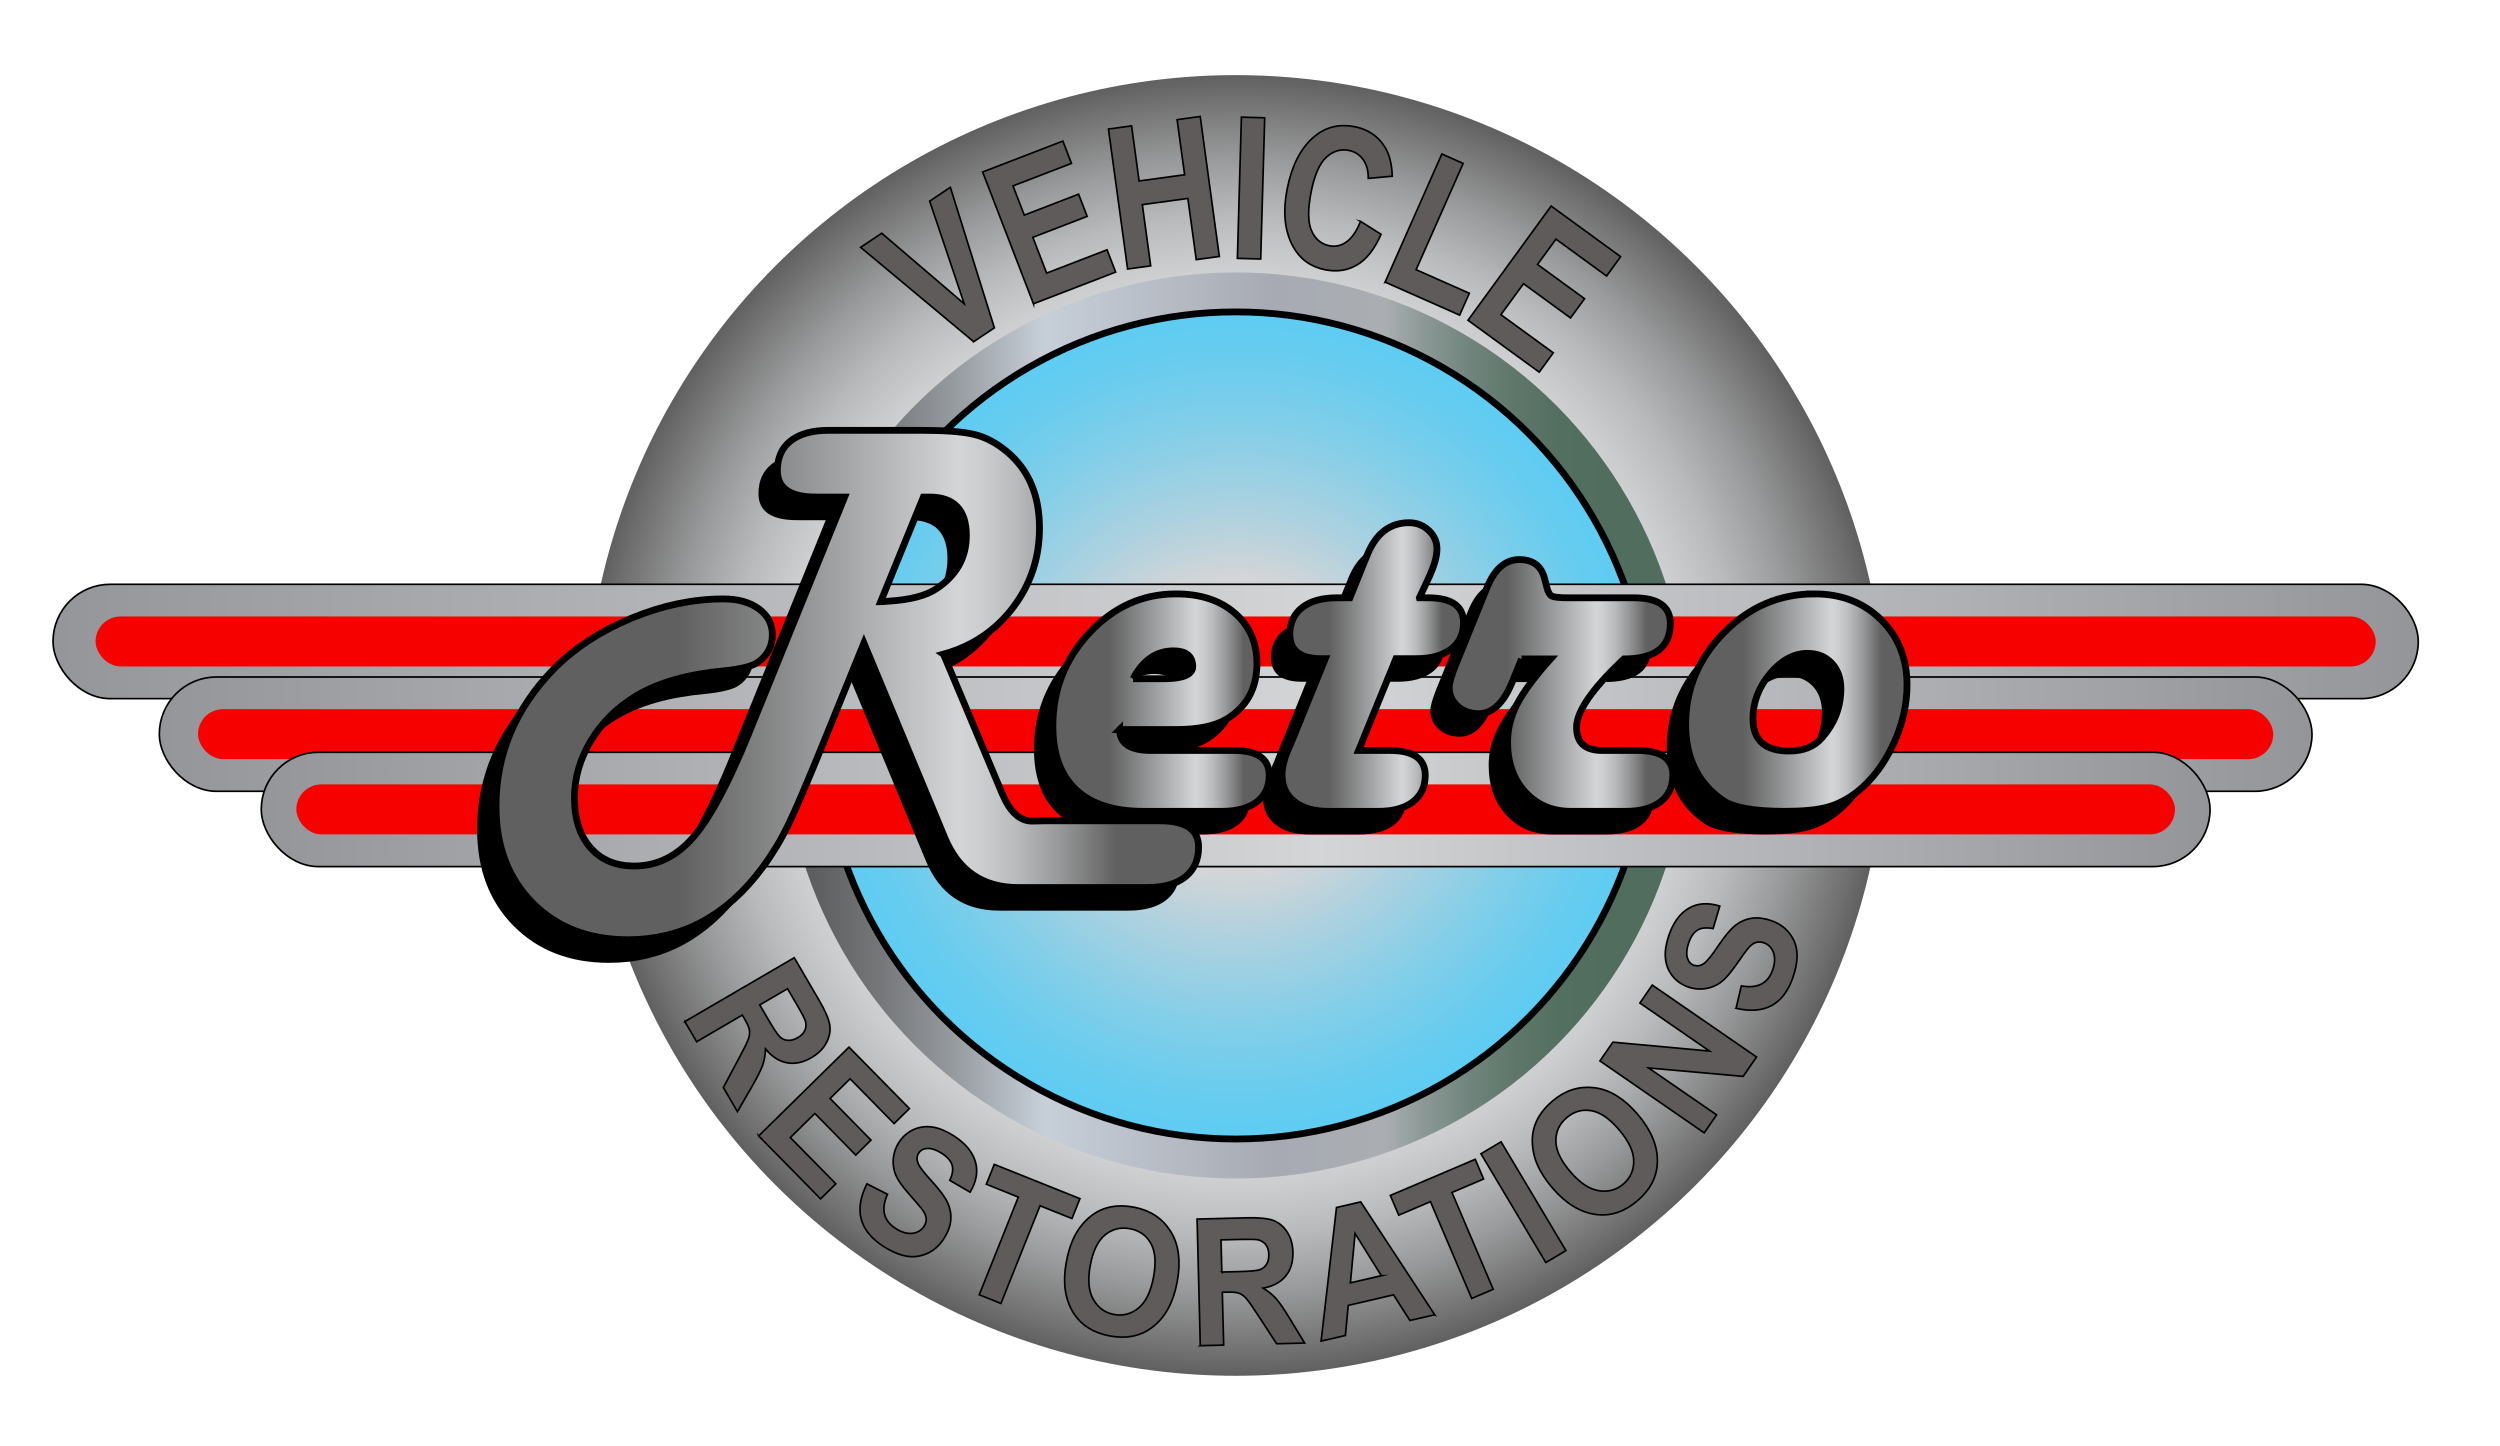 <?xml version="1.0" encoding="UTF-8"?>
<svg id="Layer_1" xmlns="http://www.w3.org/2000/svg" width="233.609" height="135.112" version="1.1" xmlns:xlink="http://www.w3.org/1999/xlink" viewBox="0 0 233.609 135.112">
  <!-- Generator: Adobe Illustrator 29.8.3, SVG Export Plug-In . SVG Version: 2.1.1 Build 3)  -->
  <defs>
    <radialGradient id="radial-gradient" cx="115.463" cy="67.789" fx="115.463" fy="67.789" r="60.77" gradientUnits="userSpaceOnUse">
      <stop offset=".002" stop-color="#939599"/>
      <stop offset=".11" stop-color="#606060"/>
      <stop offset=".159" stop-color="#626262"/>
      <stop offset=".186" stop-color="#6a6a6a"/>
      <stop offset=".208" stop-color="#777778"/>
      <stop offset=".228" stop-color="#8a8b8b"/>
      <stop offset=".245" stop-color="#a2a3a5"/>
      <stop offset=".26" stop-color="#bfc1c3"/>
      <stop offset=".261" stop-color="#c2c4c6"/>
      <stop offset=".615" stop-color="#d0d2d4"/>
      <stop offset=".659" stop-color="#d3d5d7"/>
      <stop offset=".71" stop-color="#cccdcf"/>
      <stop offset=".783" stop-color="#b8babc"/>
      <stop offset=".872" stop-color="#999a9b"/>
      <stop offset=".971" stop-color="#6e6e6e"/>
      <stop offset="1" stop-color="#606060"/>
    </radialGradient>
    <linearGradient id="linear-gradient" x1="73.132" y1="67.789" x2="157.795" y2="67.789" gradientUnits="userSpaceOnUse">
      <stop offset=".002" stop-color="#585858"/>
      <stop offset=".042" stop-color="#5f6061"/>
      <stop offset=".108" stop-color="#757779"/>
      <stop offset=".192" stop-color="#979ca1"/>
      <stop offset=".289" stop-color="#c7cfd8"/>
      <stop offset=".542" stop-color="#a7aab3"/>
      <stop offset=".665" stop-color="#aaaeb2"/>
      <stop offset=".708" stop-color="#8c9896"/>
      <stop offset=".757" stop-color="#71857d"/>
      <stop offset=".807" stop-color="#5f776b"/>
      <stop offset=".859" stop-color="#536f60"/>
      <stop offset=".914" stop-color="#506d5d"/>
    </linearGradient>
    <radialGradient id="radial-gradient1" cx="119.022" cy="74.214" fx="119.022" fy="74.214" r="36.702" gradientTransform="translate(-9.856 -10.352) scale(1.053)" gradientUnits="userSpaceOnUse">
      <stop offset=".357" stop-color="#d3d5d7"/>
      <stop offset=".527" stop-color="#abd1e0"/>
      <stop offset=".737" stop-color="#81cee9"/>
      <stop offset=".902" stop-color="#67ccef"/>
      <stop offset="1" stop-color="#5eccf2"/>
    </radialGradient>
    <linearGradient id="linear-gradient1" x1="4.954" y1="59.942" x2="225.973" y2="59.942" gradientUnits="userSpaceOnUse">
      <stop offset=".002" stop-color="#94969a"/>
      <stop offset=".542" stop-color="#d3d5d7"/>
      <stop offset="1" stop-color="#939599"/>
    </linearGradient>
    <linearGradient id="linear-gradient2" x1="14.886" y1="68.602" x2="216.041" y2="68.602" xlink:href="#linear-gradient1"/>
    <linearGradient id="linear-gradient3" x1="24.413" y1="75.636" x2="206.514" y2="75.636" xlink:href="#linear-gradient1"/>
    <linearGradient id="linear-gradient4" x1="46.352" y1="64.012" x2="112.001" y2="64.012" gradientUnits="userSpaceOnUse">
      <stop offset=".26" stop-color="#606060"/>
      <stop offset=".659" stop-color="#d3d5d7"/>
      <stop offset=".692" stop-color="#cccdcf"/>
      <stop offset=".741" stop-color="#b8babc"/>
      <stop offset=".799" stop-color="#999a9b"/>
      <stop offset=".864" stop-color="#6e6e6e"/>
      <stop offset=".883" stop-color="#606060"/>
    </linearGradient>
    <linearGradient id="linear-gradient5" x1="98.387" y1="65.655" x2="118.6" y2="65.655" xlink:href="#linear-gradient4"/>
    <linearGradient id="linear-gradient6" x1="119.8" y1="62.329" x2="136.754" y2="62.329" xlink:href="#linear-gradient4"/>
    <linearGradient id="linear-gradient7" x1="135.423" y1="64.051" x2="156.315" y2="64.051" xlink:href="#linear-gradient4"/>
    <linearGradient id="linear-gradient8" x1="157.515" y1="65.655" x2="178.198" y2="65.655" xlink:href="#linear-gradient4"/>
    <linearGradient id="linear-gradient9" x1="157.515" y1="65.655" x2="178.198" y2="65.655" xlink:href="#linear-gradient4"/>
    <linearGradient id="linear-gradient10" x1="135.423" y1="64.051" x2="156.315" y2="64.051" xlink:href="#linear-gradient4"/>
    <linearGradient id="linear-gradient11" x1="119.8" y1="62.329" x2="136.754" y2="62.329" xlink:href="#linear-gradient4"/>
    <linearGradient id="linear-gradient12" x1="98.387" y1="65.655" x2="118.6" y2="65.655" xlink:href="#linear-gradient4"/>
    <clipPath id="clippath">
      <path d="M88.162,61.13l5.503,13.067c.713,1.687,1.643,2.53,2.791,2.53l1.043-.026h10.902c2.4,0,3.599.817,3.599,2.452,0,1.2-.417,2.13-1.252,2.791s-2.026.991-3.573.991h-12.024c-3.304,0-5.599-1.565-6.886-4.695l-7.538-18.153-3.495,8.607c-1.669,4.121-2.856,6.907-3.56,8.359s-1.517,2.795-2.439,4.03c-3.321,4.486-7.503,6.729-12.546,6.729-3.669,0-6.642-1.148-8.92-3.443s-3.417-5.303-3.417-9.024c0-4.851,1.791-9.12,5.373-12.806,1.93-1.965,4.347-3.552,7.251-4.76s5.782-1.813,8.633-1.813c1.356,0,2.456.309,3.299.926s1.265,1.421,1.265,2.413c0,1.078-.452,1.939-1.356,2.582-.522.365-1.53.626-3.026.782-3.478.313-6.268,1.104-8.372,2.373-1.774,1.078-3.173,2.469-4.199,4.173s-1.539,3.486-1.539,5.347c0,1.965.5,3.517,1.5,4.656s2.36,1.708,4.082,1.708c2.121,0,3.96-.895,5.516-2.686s3.265-4.973,5.125-9.546l9.024-22.248h-2.686c-2.4,0-3.599-.826-3.599-2.478,0-1.2.417-2.126,1.252-2.778s2.017-.978,3.547-.978h8.659c2.26,0,3.917.13,4.969.391s2.065.8,3.039,1.617c2.017,1.687,3.026,4.06,3.026,7.12,0,2.782-.822,5.256-2.465,7.42s-3.812,3.621-6.508,4.369ZM82.294,56.226l.756-.052c1.982-.122,3.46-.504,4.434-1.148,1.878-1.235,2.817-2.895,2.817-4.982,0-2.4-1.148-3.599-3.443-3.599h-.574l-3.991,9.781Z" fill="url(#linear-gradient4)" stroke="#000" stroke-miterlimit="10" stroke-width=".636"/>
    </clipPath>
    <clipPath id="clippath-1">
      <path d="M104.62,68.172c0,1.304.982,1.956,2.947,1.956h7.746c2.191,0,3.286.774,3.286,2.321,0,1.061-.387,1.887-1.161,2.478s-1.856.887-3.247.887h-7.381c-2.747,0-4.838-.678-6.273-2.034s-2.152-3.339-2.152-5.947c0-3.356,1.135-6.251,3.404-8.685s4.969-3.652,8.099-3.652c2.278,0,4.108.596,5.49,1.787s2.074,2.76,2.074,4.708c0,2.347-.956,4.086-2.869,5.216-1.061.643-2.643.965-4.747.965h-5.216ZM105.872,63.425h2.869c1.861,0,2.765-.409,2.713-1.226-.052-.922-.652-1.382-1.8-1.382-1.6,0-2.86.869-3.782,2.608Z" clip-path="url(#clippath)" fill="url(#linear-gradient12)" stroke="#000" stroke-miterlimit="10" stroke-width=".636"/>
    </clipPath>
    <clipPath id="clippath-2">
      <path d="M132.633,55.861h.809c2.208,0,3.312.774,3.312,2.321,0,1.061-.391,1.887-1.174,2.478s-1.861.887-3.234.887h-1.904l-3.495,8.581h2.921c2.208,0,3.312.774,3.312,2.321,0,1.061-.387,1.887-1.161,2.478s-1.856.887-3.247.887h-4.669c-1.322,0-2.369-.304-3.143-.913s-1.161-1.435-1.161-2.478c0-.643.156-1.356.469-2.139l.496-1.148,3.078-7.59h-.391c-1.947,0-2.921-.756-2.921-2.269,0-1.078.387-1.917,1.161-2.517s1.856-.9,3.247-.9h1.2l1.382-3.417.287-.704c.817-1.93,2.104-2.895,3.86-2.895.713,0,1.326.239,1.839.717s.769,1.056.769,1.734c0,.661-.226,1.495-.678,2.504l-.965,2.06Z" clip-path="url(#clippath-1)" fill="url(#linear-gradient11)" stroke="#000" stroke-miterlimit="10" stroke-width=".636"/>
    </clipPath>
    <clipPath id="clippath-3">
      <path d="M142.179,61.573l-.887,2.191c-.8,1.947-1.843,2.921-3.13,2.921-.782,0-1.435-.235-1.956-.704s-.782-1.052-.782-1.748c0-.4.191-1.078.574-2.034l2.947-7.277c.713-1.756,1.721-2.634,3.026-2.634,1.287,0,2.078.609,2.373,1.826l.209.809c.104.417.261.678.469.782s.722.156,1.539.156h6.103c2.278,0,3.417.8,3.417,2.4,0,2.208-1.443,3.312-4.33,3.312l-.287.261c-2.765,2.643-4.147,4.686-4.147,6.129s.8,2.165,2.4,2.165h3.286c2.208,0,3.312.765,3.312,2.295,0,1.078-.387,1.913-1.161,2.504s-1.856.887-3.247.887h-5.112c-1.739,0-3.16-.6-4.264-1.8s-1.656-2.756-1.656-4.669c0-1.217.296-2.4.887-3.547s1.634-2.556,3.13-4.225h-2.713Z" clip-path="url(#clippath-2)" fill="url(#linear-gradient10)" stroke="#000" stroke-miterlimit="10" stroke-width=".636"/>
    </clipPath>
    <clipPath id="clippath-4">
      <path d="M169.539,55.496c2.521,0,4.595.8,6.221,2.4s2.439,3.634,2.439,6.103c0,1.861-.426,3.708-1.278,5.542s-1.956,3.299-3.312,4.395c-.904.713-1.839,1.204-2.804,1.474s-2.317.404-4.056.404c-2.834,0-4.747-.339-5.738-1.017-2.33-1.6-3.495-3.965-3.495-7.094,0-3.304,1.191-6.164,3.573-8.581s5.199-3.625,8.451-3.625ZM168.913,61.051c-1.287,0-2.46.635-3.521,1.904s-1.591,2.669-1.591,4.199c0,2.017,1.13,3.026,3.391,3.026,1.322,0,2.339-.409,3.052-1.226,1.182-1.339,1.774-2.869,1.774-4.59,0-.991-.287-1.791-.861-2.4s-1.322-.913-2.243-.913Z" clip-path="url(#clippath-3)" fill="url(#linear-gradient9)" stroke="#000" stroke-miterlimit="10" stroke-width=".636"/>
    </clipPath>
    <linearGradient id="linear-gradient13" x1="18.22" y1="60.817" x2="189.708" y2="60.817" xlink:href="#linear-gradient4"/>
  </defs>
  <g>
    <circle cx="115.463" cy="67.789" r="60.77" fill="url(#radial-gradient)"/>
    <circle cx="115.463" cy="67.789" r="42.331" fill="url(#linear-gradient)"/>
    <circle cx="115.463" cy="67.789" r="38.644" fill="url(#radial-gradient1)" stroke="#000" stroke-miterlimit="10" stroke-width=".636"/>
  </g>
  <g>
    <rect x="4.954" y="54.6" width="221.019" height="10.683" rx="5.342" ry="5.342" fill="url(#linear-gradient1)" stroke="#000" stroke-miterlimit="10" stroke-width=".159"/>
    <rect x="8.931" y="57.606" width="213.065" height="4.671" rx="2.336" ry="2.336" fill="#f70000"/>
    <g>
      <rect x="14.886" y="63.26" width="201.156" height="10.683" rx="5.342" ry="5.342" fill="url(#linear-gradient2)" stroke="#000" stroke-miterlimit="10" stroke-width=".159"/>
      <rect x="18.505" y="66.266" width="193.916" height="4.671" rx="2.336" ry="2.336" fill="#f70000"/>
    </g>
    <rect x="24.413" y="70.294" width="182.102" height="10.683" rx="5.342" ry="5.342" fill="url(#linear-gradient3)" stroke="#000" stroke-miterlimit="10" stroke-width=".159"/>
    <rect x="27.69" y="73.3" width="175.548" height="4.671" rx="2.336" ry="2.336" fill="#f70000"/>
  </g>
  <g>
    <path d="M86.394,63.289l5.503,13.067c.712,1.687,1.643,2.53,2.791,2.53l1.043-.026h10.902c2.399,0,3.599.817,3.599,2.452,0,1.199-.417,2.13-1.252,2.79-.834.661-2.026.991-3.573.991h-12.024c-3.304,0-5.599-1.564-6.886-4.694l-7.538-18.153-3.495,8.607c-1.669,4.122-2.856,6.908-3.56,8.36-.704,1.451-1.517,2.795-2.439,4.029-3.321,4.486-7.503,6.729-12.545,6.729-3.669,0-6.643-1.147-8.92-3.443-2.278-2.295-3.417-5.304-3.417-9.024,0-4.851,1.791-9.12,5.373-12.806,1.93-1.965,4.347-3.551,7.251-4.76,2.903-1.208,5.781-1.813,8.633-1.813,1.356,0,2.456.309,3.299.926.843.618,1.265,1.422,1.265,2.413,0,1.079-.452,1.939-1.356,2.583-.522.365-1.53.626-3.026.782-3.478.313-6.269,1.104-8.372,2.374-1.774,1.078-3.173,2.469-4.199,4.173-1.026,1.704-1.539,3.486-1.539,5.347,0,1.965.5,3.517,1.5,4.655,1,1.139,2.36,1.709,4.082,1.709,2.122,0,3.96-.896,5.517-2.687,1.556-1.791,3.264-4.973,5.125-9.546l9.024-22.248h-2.687c-2.399,0-3.599-.826-3.599-2.478,0-1.2.417-2.126,1.252-2.778.834-.652,2.017-.978,3.547-.978h8.659c2.26,0,3.917.13,4.969.391,1.052.261,2.064.8,3.039,1.617,2.017,1.687,3.025,4.06,3.025,7.12,0,2.782-.822,5.256-2.465,7.42-1.643,2.165-3.812,3.622-6.507,4.369ZM80.526,58.385l.756-.052c1.982-.121,3.46-.504,4.434-1.147,1.878-1.234,2.817-2.895,2.817-4.981,0-2.4-1.147-3.6-3.443-3.6h-.574l-3.991,9.781Z"/>
    <path d="M102.852,70.331c0,1.304.982,1.957,2.947,1.957h7.747c2.191,0,3.286.773,3.286,2.321,0,1.061-.387,1.887-1.16,2.478-.774.591-1.856.887-3.247.887h-7.381c-2.748,0-4.838-.678-6.273-2.034-1.434-1.356-2.151-3.339-2.151-5.947,0-3.356,1.134-6.251,3.403-8.686,2.27-2.434,4.969-3.651,8.099-3.651,2.278,0,4.108.596,5.49,1.787s2.074,2.76,2.074,4.708c0,2.348-.957,4.086-2.869,5.217-1.061.643-2.643.965-4.747.965h-5.216ZM104.104,65.583h2.869c1.86,0,2.765-.408,2.712-1.226-.052-.921-.652-1.382-1.8-1.382-1.6,0-2.86.87-3.782,2.608Z"/>
    <path d="M130.865,58.02h.809c2.208,0,3.312.774,3.312,2.321,0,1.061-.392,1.887-1.174,2.478-.783.591-1.861.887-3.234.887h-1.904l-3.495,8.582h2.922c2.208,0,3.312.773,3.312,2.321,0,1.061-.388,1.887-1.161,2.478s-1.856.887-3.247.887h-4.669c-1.321,0-2.369-.304-3.143-.913-.774-.608-1.161-1.435-1.161-2.478,0-.644.156-1.356.47-2.139l.495-1.148,3.078-7.59h-.392c-1.947,0-2.921-.756-2.921-2.269,0-1.078.387-1.917,1.161-2.517.773-.6,1.855-.9,3.247-.9h1.199l1.383-3.417.287-.704c.816-1.93,2.104-2.896,3.859-2.896.713,0,1.326.239,1.839.717.513.479.77,1.057.77,1.735,0,.661-.226,1.496-.678,2.504l-.965,2.06Z"/>
    <path d="M140.41,63.732l-.887,2.191c-.801,1.947-1.844,2.921-3.13,2.921-.783,0-1.435-.235-1.957-.704-.521-.469-.782-1.052-.782-1.748,0-.4.191-1.078.574-2.034l2.947-7.277c.713-1.756,1.722-2.634,3.025-2.634,1.286,0,2.077.609,2.373,1.826l.209.808c.104.417.261.678.47.783.208.104.721.156,1.539.156h6.103c2.278,0,3.417.8,3.417,2.4,0,2.208-1.443,3.312-4.329,3.312l-.287.261c-2.765,2.643-4.147,4.686-4.147,6.129s.8,2.165,2.399,2.165h3.287c2.208,0,3.312.765,3.312,2.295,0,1.078-.387,1.913-1.16,2.504-.774.591-1.856.887-3.247.887h-5.112c-1.739,0-3.16-.6-4.265-1.8-1.104-1.199-1.656-2.756-1.656-4.669,0-1.216.296-2.399.887-3.547s1.635-2.556,3.13-4.225h-2.712Z"/>
    <path d="M167.771,57.655c2.521,0,4.595.8,6.221,2.399,1.626,1.6,2.439,3.634,2.439,6.103,0,1.861-.427,3.708-1.278,5.542-.853,1.835-1.956,3.3-3.312,4.396-.904.713-1.839,1.204-2.804,1.474s-2.317.404-4.056.404c-2.835,0-4.747-.339-5.738-1.018-2.33-1.6-3.495-3.964-3.495-7.094,0-3.303,1.19-6.164,3.573-8.581,2.382-2.417,5.199-3.625,8.45-3.625ZM167.145,63.21c-1.286,0-2.46.635-3.521,1.904-1.061,1.27-1.591,2.669-1.591,4.199,0,2.017,1.13,3.025,3.391,3.025,1.321,0,2.338-.408,3.052-1.226,1.182-1.338,1.773-2.869,1.773-4.59,0-.991-.287-1.791-.861-2.399-.573-.608-1.321-.913-2.243-.913Z"/>
  </g>
  <g>
    <path d="M88.162,61.13l5.503,13.067c.713,1.687,1.643,2.53,2.791,2.53l1.043-.026h10.902c2.4,0,3.599.817,3.599,2.452,0,1.2-.417,2.13-1.252,2.791s-2.026.991-3.573.991h-12.024c-3.304,0-5.599-1.565-6.886-4.695l-7.538-18.153-3.495,8.607c-1.669,4.121-2.856,6.907-3.56,8.359s-1.517,2.795-2.439,4.03c-3.321,4.486-7.503,6.729-12.546,6.729-3.669,0-6.642-1.148-8.92-3.443s-3.417-5.303-3.417-9.024c0-4.851,1.791-9.12,5.373-12.806,1.93-1.965,4.347-3.552,7.251-4.76s5.782-1.813,8.633-1.813c1.356,0,2.456.309,3.299.926s1.265,1.421,1.265,2.413c0,1.078-.452,1.939-1.356,2.582-.522.365-1.53.626-3.026.782-3.478.313-6.268,1.104-8.372,2.373-1.774,1.078-3.173,2.469-4.199,4.173s-1.539,3.486-1.539,5.347c0,1.965.5,3.517,1.5,4.656s2.36,1.708,4.082,1.708c2.121,0,3.96-.895,5.516-2.686s3.265-4.973,5.125-9.546l9.024-22.248h-2.686c-2.4,0-3.599-.826-3.599-2.478,0-1.2.417-2.126,1.252-2.778s2.017-.978,3.547-.978h8.659c2.26,0,3.917.13,4.969.391s2.065.8,3.039,1.617c2.017,1.687,3.026,4.06,3.026,7.12,0,2.782-.822,5.256-2.465,7.42s-3.812,3.621-6.508,4.369ZM82.294,56.226l.756-.052c1.982-.122,3.46-.504,4.434-1.148,1.878-1.235,2.817-2.895,2.817-4.982,0-2.4-1.148-3.599-3.443-3.599h-.574l-3.991,9.781Z" fill="url(#linear-gradient4)"/>
    <path d="M104.62,68.172c0,1.304.982,1.956,2.947,1.956h7.746c2.191,0,3.286.774,3.286,2.321,0,1.061-.387,1.887-1.161,2.478s-1.856.887-3.247.887h-7.381c-2.747,0-4.838-.678-6.273-2.034s-2.152-3.339-2.152-5.947c0-3.356,1.135-6.251,3.404-8.685s4.969-3.652,8.099-3.652c2.278,0,4.108.596,5.49,1.787s2.074,2.76,2.074,4.708c0,2.347-.956,4.086-2.869,5.216-1.061.643-2.643.965-4.747.965h-5.216ZM105.872,63.425h2.869c1.861,0,2.765-.409,2.713-1.226-.052-.922-.652-1.382-1.8-1.382-1.6,0-2.86.869-3.782,2.608Z" fill="url(#linear-gradient5)"/>
    <path d="M132.633,55.861h.809c2.208,0,3.312.774,3.312,2.321,0,1.061-.391,1.887-1.174,2.478s-1.861.887-3.234.887h-1.904l-3.495,8.581h2.921c2.208,0,3.312.774,3.312,2.321,0,1.061-.387,1.887-1.161,2.478s-1.856.887-3.247.887h-4.669c-1.322,0-2.369-.304-3.143-.913s-1.161-1.435-1.161-2.478c0-.643.156-1.356.469-2.139l.496-1.148,3.078-7.59h-.391c-1.947,0-2.921-.756-2.921-2.269,0-1.078.387-1.917,1.161-2.517s1.856-.9,3.247-.9h1.2l1.382-3.417.287-.704c.817-1.93,2.104-2.895,3.86-2.895.713,0,1.326.239,1.839.717s.769,1.056.769,1.734c0,.661-.226,1.495-.678,2.504l-.965,2.06Z" fill="url(#linear-gradient6)"/>
    <path d="M142.179,61.573l-.887,2.191c-.8,1.947-1.843,2.921-3.13,2.921-.782,0-1.435-.235-1.956-.704s-.782-1.052-.782-1.748c0-.4.191-1.078.574-2.034l2.947-7.277c.713-1.756,1.721-2.634,3.026-2.634,1.287,0,2.078.609,2.373,1.826l.209.809c.104.417.261.678.469.782s.722.156,1.539.156h6.103c2.278,0,3.417.8,3.417,2.4,0,2.208-1.443,3.312-4.33,3.312l-.287.261c-2.765,2.643-4.147,4.686-4.147,6.129s.8,2.165,2.4,2.165h3.286c2.208,0,3.312.765,3.312,2.295,0,1.078-.387,1.913-1.161,2.504s-1.856.887-3.247.887h-5.112c-1.739,0-3.16-.6-4.264-1.8s-1.656-2.756-1.656-4.669c0-1.217.296-2.4.887-3.547s1.634-2.556,3.13-4.225h-2.713Z" fill="url(#linear-gradient7)"/>
    <path d="M169.539,55.496c2.521,0,4.595.8,6.221,2.4s2.439,3.634,2.439,6.103c0,1.861-.426,3.708-1.278,5.542s-1.956,3.299-3.312,4.395c-.904.713-1.839,1.204-2.804,1.474s-2.317.404-4.056.404c-2.834,0-4.747-.339-5.738-1.017-2.33-1.6-3.495-3.965-3.495-7.094,0-3.304,1.191-6.164,3.573-8.581s5.199-3.625,8.451-3.625ZM168.913,61.051c-1.287,0-2.46.635-3.521,1.904s-1.591,2.669-1.591,4.199c0,2.017,1.13,3.026,3.391,3.026,1.322,0,2.339-.409,3.052-1.226,1.182-1.339,1.774-2.869,1.774-4.59,0-.991-.287-1.791-.861-2.4s-1.322-.913-2.243-.913Z" fill="url(#linear-gradient8)"/>
    <g clip-path="url(#clippath-4)">
      <rect x="18.22" y="12.534" width="171.488" height="96.566" fill="url(#linear-gradient13)" stroke="#000" stroke-miterlimit="10" stroke-width=".636"/>
    </g>
    <path d="M88.162,61.13l5.503,13.067c.713,1.687,1.643,2.53,2.791,2.53l1.043-.026h10.902c2.4,0,3.599.817,3.599,2.452,0,1.2-.417,2.13-1.252,2.791s-2.026.991-3.573.991h-12.024c-3.304,0-5.599-1.565-6.886-4.695l-7.538-18.153-3.495,8.607c-1.669,4.121-2.856,6.907-3.56,8.359s-1.517,2.795-2.439,4.03c-3.321,4.486-7.503,6.729-12.546,6.729-3.669,0-6.642-1.148-8.92-3.443s-3.417-5.303-3.417-9.024c0-4.851,1.791-9.12,5.373-12.806,1.93-1.965,4.347-3.552,7.251-4.76s5.782-1.813,8.633-1.813c1.356,0,2.456.309,3.299.926s1.265,1.421,1.265,2.413c0,1.078-.452,1.939-1.356,2.582-.522.365-1.53.626-3.026.782-3.478.313-6.268,1.104-8.372,2.373-1.774,1.078-3.173,2.469-4.199,4.173s-1.539,3.486-1.539,5.347c0,1.965.5,3.517,1.5,4.656s2.36,1.708,4.082,1.708c2.121,0,3.96-.895,5.516-2.686s3.265-4.973,5.125-9.546l9.024-22.248h-2.686c-2.4,0-3.599-.826-3.599-2.478,0-1.2.417-2.126,1.252-2.778s2.017-.978,3.547-.978h8.659c2.26,0,3.917.13,4.969.391s2.065.8,3.039,1.617c2.017,1.687,3.026,4.06,3.026,7.12,0,2.782-.822,5.256-2.465,7.42s-3.812,3.621-6.508,4.369ZM82.294,56.226l.756-.052c1.982-.122,3.46-.504,4.434-1.148,1.878-1.235,2.817-2.895,2.817-4.982,0-2.4-1.148-3.599-3.443-3.599h-.574l-3.991,9.781Z" fill="none" stroke="#000" stroke-miterlimit="10" stroke-width=".636"/>
    <path d="M104.62,68.172c0,1.304.982,1.956,2.947,1.956h7.746c2.191,0,3.286.774,3.286,2.321,0,1.061-.387,1.887-1.161,2.478s-1.856.887-3.247.887h-7.381c-2.747,0-4.838-.678-6.273-2.034s-2.152-3.339-2.152-5.947c0-3.356,1.135-6.251,3.404-8.685s4.969-3.652,8.099-3.652c2.278,0,4.108.596,5.49,1.787s2.074,2.76,2.074,4.708c0,2.347-.956,4.086-2.869,5.216-1.061.643-2.643.965-4.747.965h-5.216ZM105.872,63.425h2.869c1.861,0,2.765-.409,2.713-1.226-.052-.922-.652-1.382-1.8-1.382-1.6,0-2.86.869-3.782,2.608Z" fill="none" stroke="#000" stroke-miterlimit="10" stroke-width=".636"/>
    <path d="M132.633,55.861h.809c2.208,0,3.312.774,3.312,2.321,0,1.061-.391,1.887-1.174,2.478s-1.861.887-3.234.887h-1.904l-3.495,8.581h2.921c2.208,0,3.312.774,3.312,2.321,0,1.061-.387,1.887-1.161,2.478s-1.856.887-3.247.887h-4.669c-1.322,0-2.369-.304-3.143-.913s-1.161-1.435-1.161-2.478c0-.643.156-1.356.469-2.139l.496-1.148,3.078-7.59h-.391c-1.947,0-2.921-.756-2.921-2.269,0-1.078.387-1.917,1.161-2.517s1.856-.9,3.247-.9h1.2l1.382-3.417.287-.704c.817-1.93,2.104-2.895,3.86-2.895.713,0,1.326.239,1.839.717s.769,1.056.769,1.734c0,.661-.226,1.495-.678,2.504l-.965,2.06Z" fill="none" stroke="#000" stroke-miterlimit="10" stroke-width=".636"/>
    <path d="M142.179,61.573l-.887,2.191c-.8,1.947-1.843,2.921-3.13,2.921-.782,0-1.435-.235-1.956-.704s-.782-1.052-.782-1.748c0-.4.191-1.078.574-2.034l2.947-7.277c.713-1.756,1.721-2.634,3.026-2.634,1.287,0,2.078.609,2.373,1.826l.209.809c.104.417.261.678.469.782s.722.156,1.539.156h6.103c2.278,0,3.417.8,3.417,2.4,0,2.208-1.443,3.312-4.33,3.312l-.287.261c-2.765,2.643-4.147,4.686-4.147,6.129s.8,2.165,2.4,2.165h3.286c2.208,0,3.312.765,3.312,2.295,0,1.078-.387,1.913-1.161,2.504s-1.856.887-3.247.887h-5.112c-1.739,0-3.16-.6-4.264-1.8s-1.656-2.756-1.656-4.669c0-1.217.296-2.4.887-3.547s1.634-2.556,3.13-4.225h-2.713Z" fill="none" stroke="#000" stroke-miterlimit="10" stroke-width=".636"/>
    <path d="M169.539,55.496c2.521,0,4.595.8,6.221,2.4s2.439,3.634,2.439,6.103c0,1.861-.426,3.708-1.278,5.542s-1.956,3.299-3.312,4.395c-.904.713-1.839,1.204-2.804,1.474s-2.317.404-4.056.404c-2.834,0-4.747-.339-5.738-1.017-2.33-1.6-3.495-3.965-3.495-7.094,0-3.304,1.191-6.164,3.573-8.581s5.199-3.625,8.451-3.625ZM168.913,61.051c-1.287,0-2.46.635-3.521,1.904s-1.591,2.669-1.591,4.199c0,2.017,1.13,3.026,3.391,3.026,1.322,0,2.339-.409,3.052-1.226,1.182-1.339,1.774-2.869,1.774-4.59,0-.991-.287-1.791-.861-2.4s-1.322-.913-2.243-.913Z" fill="none" stroke="#000" stroke-miterlimit="10" stroke-width=".636"/>
  </g>
  <g>
    <path d="M90.981,31.928l-10.56-8.817,1.969-1.317,7.711,6.596-3.229-9.595,1.931-1.292,4.115,13.13-1.937,1.296Z" fill="#605b5b" stroke="#000" stroke-miterlimit="10" stroke-width=".159"/>
    <path d="M96.57,28.388l-4.748-12.317,7.495-2.889.803,2.083-5.461,2.105,1.053,2.73,5.075-1.956.8,2.075-5.075,1.956,1.289,3.344,5.646-2.177.803,2.083-7.68,2.96Z" fill="#605b5b" stroke="#000" stroke-miterlimit="10" stroke-width=".159"/>
    <path d="M105.366,25.136l-1.788-13.079,2.159-.295.704,5.148,4.255-.582-.704-5.147,2.159-.295,1.788,13.079-2.159.295-.782-5.719-4.255.582.782,5.719-2.159.295Z" fill="#605b5b" stroke="#000" stroke-miterlimit="10" stroke-width=".159"/>
    <path d="M115.626,24.141l.375-13.195,2.178.062-.375,13.196-2.178-.062Z" fill="#605b5b" stroke="#000" stroke-miterlimit="10" stroke-width=".159"/>
    <path d="M127.134,20.683l1.918,1.212c-.608,1.385-1.355,2.338-2.241,2.859-.885.521-1.879.672-2.979.456-1.385-.272-2.402-1.026-3.053-2.261-.748-1.426-.916-3.184-.505-5.275.434-2.209,1.271-3.84,2.514-4.893,1.079-.914,2.351-1.227,3.812-.939,1.191.234,2.107.836,2.75,1.807.458.69.709,1.629.751,2.818l-2.242.202c.002-.728-.163-1.318-.493-1.771-.331-.454-.771-.734-1.319-.842-.785-.154-1.492.062-2.122.647-.63.586-1.1,1.666-1.409,3.238-.32,1.631-.307,2.839.041,3.624s.907,1.252,1.679,1.403c.565.111,1.098-.012,1.596-.37.499-.357.934-.996,1.304-1.914Z" fill="#605b5b" stroke="#000" stroke-miterlimit="10" stroke-width=".159"/>
    <path d="M129.429,26.362l5.302-11.971,1.992.882-4.397,9.929,4.973,2.203-.904,2.042-6.965-3.085Z" fill="#605b5b" stroke="#000" stroke-miterlimit="10" stroke-width=".159"/>
    <path d="M137.174,29.927l7.771-10.671,6.493,4.729-1.314,1.805-4.731-3.445-1.723,2.366,4.396,3.201-1.31,1.798-4.396-3.202-2.109,2.897,4.892,3.562-1.314,1.805-6.653-4.845Z" fill="#605b5b" stroke="#000" stroke-miterlimit="10" stroke-width=".159"/>
  </g>
  <g>
    <path d="M63.995,95.457l10.222-5.965,2.325,3.984c.594,1.019.927,1.8.999,2.344.071.544-.038,1.089-.328,1.634s-.75,1.002-1.382,1.371c-.8.466-1.569.628-2.307.483-.738-.144-1.401-.574-1.987-1.291-.023.557-.113,1.059-.267,1.504-.155.445-.498,1.13-1.031,2.054l-1.33,2.303-1.317-2.258,1.425-2.667c.517-.963.825-1.591.924-1.886s.129-.563.091-.806-.185-.581-.44-1.018l-.228-.391-4.267,2.49-1.101-1.887ZM70.995,93.902l.819,1.403c.5.857.853,1.384,1.057,1.578.204.194.45.305.74.331s.604-.06.943-.258c.325-.189.544-.415.657-.676s.134-.538.062-.831c-.052-.206-.325-.733-.82-1.58l-.864-1.481-2.594,1.514Z" fill="#605b5b" stroke="#000" stroke-miterlimit="10" stroke-width=".159"/>
    <path d="M70.892,106.145l8.439-8.298,5.646,5.741-1.428,1.403-4.114-4.184-1.871,1.84,3.823,3.888-1.422,1.397-3.823-3.888-2.291,2.253,4.253,4.325-1.428,1.404-5.785-5.883Z" fill="#605b5b" stroke="#000" stroke-miterlimit="10" stroke-width=".159"/>
    <path d="M81.012,110.622l1.917.975c-.622,1.399-.372,2.463.749,3.19.555.36,1.076.515,1.562.462.486-.054.854-.271,1.103-.655.146-.226.215-.453.207-.684-.009-.229-.093-.47-.255-.719-.161-.249-.601-.776-1.319-1.582-.645-.72-1.069-1.321-1.271-1.805-.203-.484-.28-.998-.232-1.541.048-.543.222-1.047.524-1.511.352-.542.805-.939,1.361-1.194.556-.254,1.148-.334,1.776-.241.628.094,1.298.372,2.01.834,1.07.694,1.737,1.496,2,2.405s.1,1.858-.492,2.847l-1.897-1.105c.265-.586.333-1.071.203-1.457s-.442-.739-.937-1.061-.936-.476-1.323-.465c-.388.011-.67.153-.849.428-.175.271-.201.576-.078.918.123.343.549.907,1.279,1.695.768.839,1.272,1.524,1.512,2.055.239.531.332,1.076.278,1.634-.054.559-.274,1.136-.661,1.731-.56.862-1.327,1.394-2.301,1.596s-2.092-.107-3.354-.926c-2.231-1.448-2.736-3.39-1.514-5.824Z" fill="#605b5b" stroke="#000" stroke-miterlimit="10" stroke-width=".159"/>
    <path d="M91.503,120.989l3.654-9.129-2.992-1.197.744-1.859,8.003,3.203-.744,1.859-2.984-1.194-3.653,9.129-2.028-.812Z" fill="#605b5b" stroke="#000" stroke-miterlimit="10" stroke-width=".159"/>
    <path d="M99.64,117.933c.257-1.387.697-2.486,1.322-3.298.625-.812,1.347-1.369,2.168-1.672.821-.302,1.758-.355,2.812-.161,1.526.283,2.674,1.035,3.442,2.256s.975,2.794.618,4.72c-.36,1.948-1.151,3.375-2.372,4.282-1.073.803-2.375,1.062-3.908.778-1.544-.286-2.675-.99-3.391-2.114-.815-1.283-1.045-2.881-.691-4.791ZM101.874,118.264c-.248,1.339-.149,2.396.295,3.171.445.774,1.088,1.24,1.93,1.396.848.157,1.611-.045,2.292-.605.68-.562,1.147-1.529,1.402-2.905.25-1.35.164-2.397-.259-3.144s-1.072-1.2-1.95-1.362c-.877-.163-1.651.03-2.323.579-.672.549-1.134,1.506-1.387,2.871Z" fill="#605b5b" stroke="#000" stroke-miterlimit="10" stroke-width=".159"/>
    <path d="M112.161,125.746l-.302-11.831,4.611-.118c1.18-.029,2.024.055,2.535.255.511.199.936.558,1.273,1.073.339.517.517,1.141.535,1.872.024.926-.205,1.678-.688,2.255-.481.577-1.178.951-2.089,1.119.478.289.874.609,1.189.959.316.351.751.981,1.304,1.893l1.376,2.274-2.612.067-1.651-2.534c-.594-.916-.996-1.489-1.206-1.718-.211-.229-.432-.385-.663-.468s-.599-.118-1.104-.104l-.451.011.126,4.939-2.184.056ZM114.171,118.863l1.624-.042c.993-.025,1.624-.08,1.892-.165s.484-.248.646-.489c.163-.241.239-.558.229-.95-.009-.377-.102-.678-.275-.902-.174-.224-.407-.375-.698-.454-.206-.054-.799-.068-1.78-.044l-1.714.044.077,3.003Z" fill="#605b5b" stroke="#000" stroke-miterlimit="10" stroke-width=".159"/>
    <path d="M134.061,122.852l-2.312.538-1.532-2.396-4.231.983-.268,2.813-2.269.527,1.438-12.484,2.261-.525,6.914,10.544ZM129.076,119.203l-2.453-3.938-.438,4.61,2.892-.672Z" fill="#605b5b" stroke="#000" stroke-miterlimit="10" stroke-width=".159"/>
    <path d="M137.52,121.332l-3.853-9.047-2.965,1.263-.785-1.842,7.932-3.378.784,1.842-2.956,1.259,3.853,9.047-2.01.856Z" fill="#605b5b" stroke="#000" stroke-miterlimit="10" stroke-width=".159"/>
    <path d="M144.448,117.978l-6.062-10.165,1.877-1.119,6.062,10.165-1.876,1.119Z" fill="#605b5b" stroke="#000" stroke-miterlimit="10" stroke-width=".159"/>
    <path d="M145.077,111.022c-.916-1.072-1.493-2.106-1.73-3.104-.237-.996-.216-1.908.066-2.737.282-.828.83-1.59,1.645-2.285,1.181-1.009,2.487-1.427,3.92-1.256,1.432.172,2.784,1.002,4.057,2.492,1.286,1.506,1.896,3.019,1.833,4.538-.051,1.339-.67,2.515-1.854,3.527-1.195,1.02-2.454,1.454-3.777,1.304-1.511-.176-2.896-1.002-4.158-2.479ZM146.741,109.496c.885,1.035,1.768,1.624,2.649,1.767.883.142,1.648-.065,2.3-.621.655-.56.979-1.28.972-2.162-.008-.881-.466-1.854-1.375-2.918-.892-1.044-1.76-1.637-2.605-1.777-.846-.142-1.607.077-2.286.656-.679.58-1.016,1.303-1.012,2.17.003.868.456,1.829,1.357,2.886Z" fill="#605b5b" stroke="#000" stroke-miterlimit="10" stroke-width=".159"/>
    <path d="M159.247,105.858l-9.742-6.721,1.21-1.753,9.027.832-6.506-4.488,1.158-1.679,9.742,6.72-1.25,1.813-8.834-.786,6.353,4.382-1.158,1.68Z" fill="#605b5b" stroke="#000" stroke-miterlimit="10" stroke-width=".159"/>
    <path d="M162.223,94.218l.494-2.093c1.507.272,2.481-.221,2.924-1.481.219-.625.245-1.167.078-1.627-.166-.461-.465-.767-.896-.918-.254-.089-.492-.102-.713-.039-.222.062-.435.201-.639.417-.203.216-.612.768-1.226,1.655-.547.797-1.031,1.351-1.453,1.662-.423.311-.903.508-1.442.59s-1.069.031-1.592-.152c-.609-.213-1.104-.561-1.482-1.04-.378-.48-.596-1.037-.653-1.67-.058-.632.054-1.349.334-2.149.423-1.204,1.044-2.041,1.865-2.512.821-.472,1.782-.536,2.883-.195l-.627,2.105c-.631-.119-1.119-.07-1.463.146-.345.218-.614.604-.81,1.161-.194.557-.241,1.021-.14,1.396.103.373.308.614.617.723.304.106.607.06.91-.141.304-.2.752-.748,1.346-1.644.634-.944,1.18-1.596,1.639-1.954.46-.358.967-.577,1.522-.656.555-.08,1.168-.002,1.838.233.97.34,1.668.959,2.094,1.858.427.898.391,2.058-.107,3.478-.88,2.51-2.646,3.459-5.301,2.847Z" fill="#605b5b" stroke="#000" stroke-miterlimit="10" stroke-width=".159"/>
  </g>
</svg>